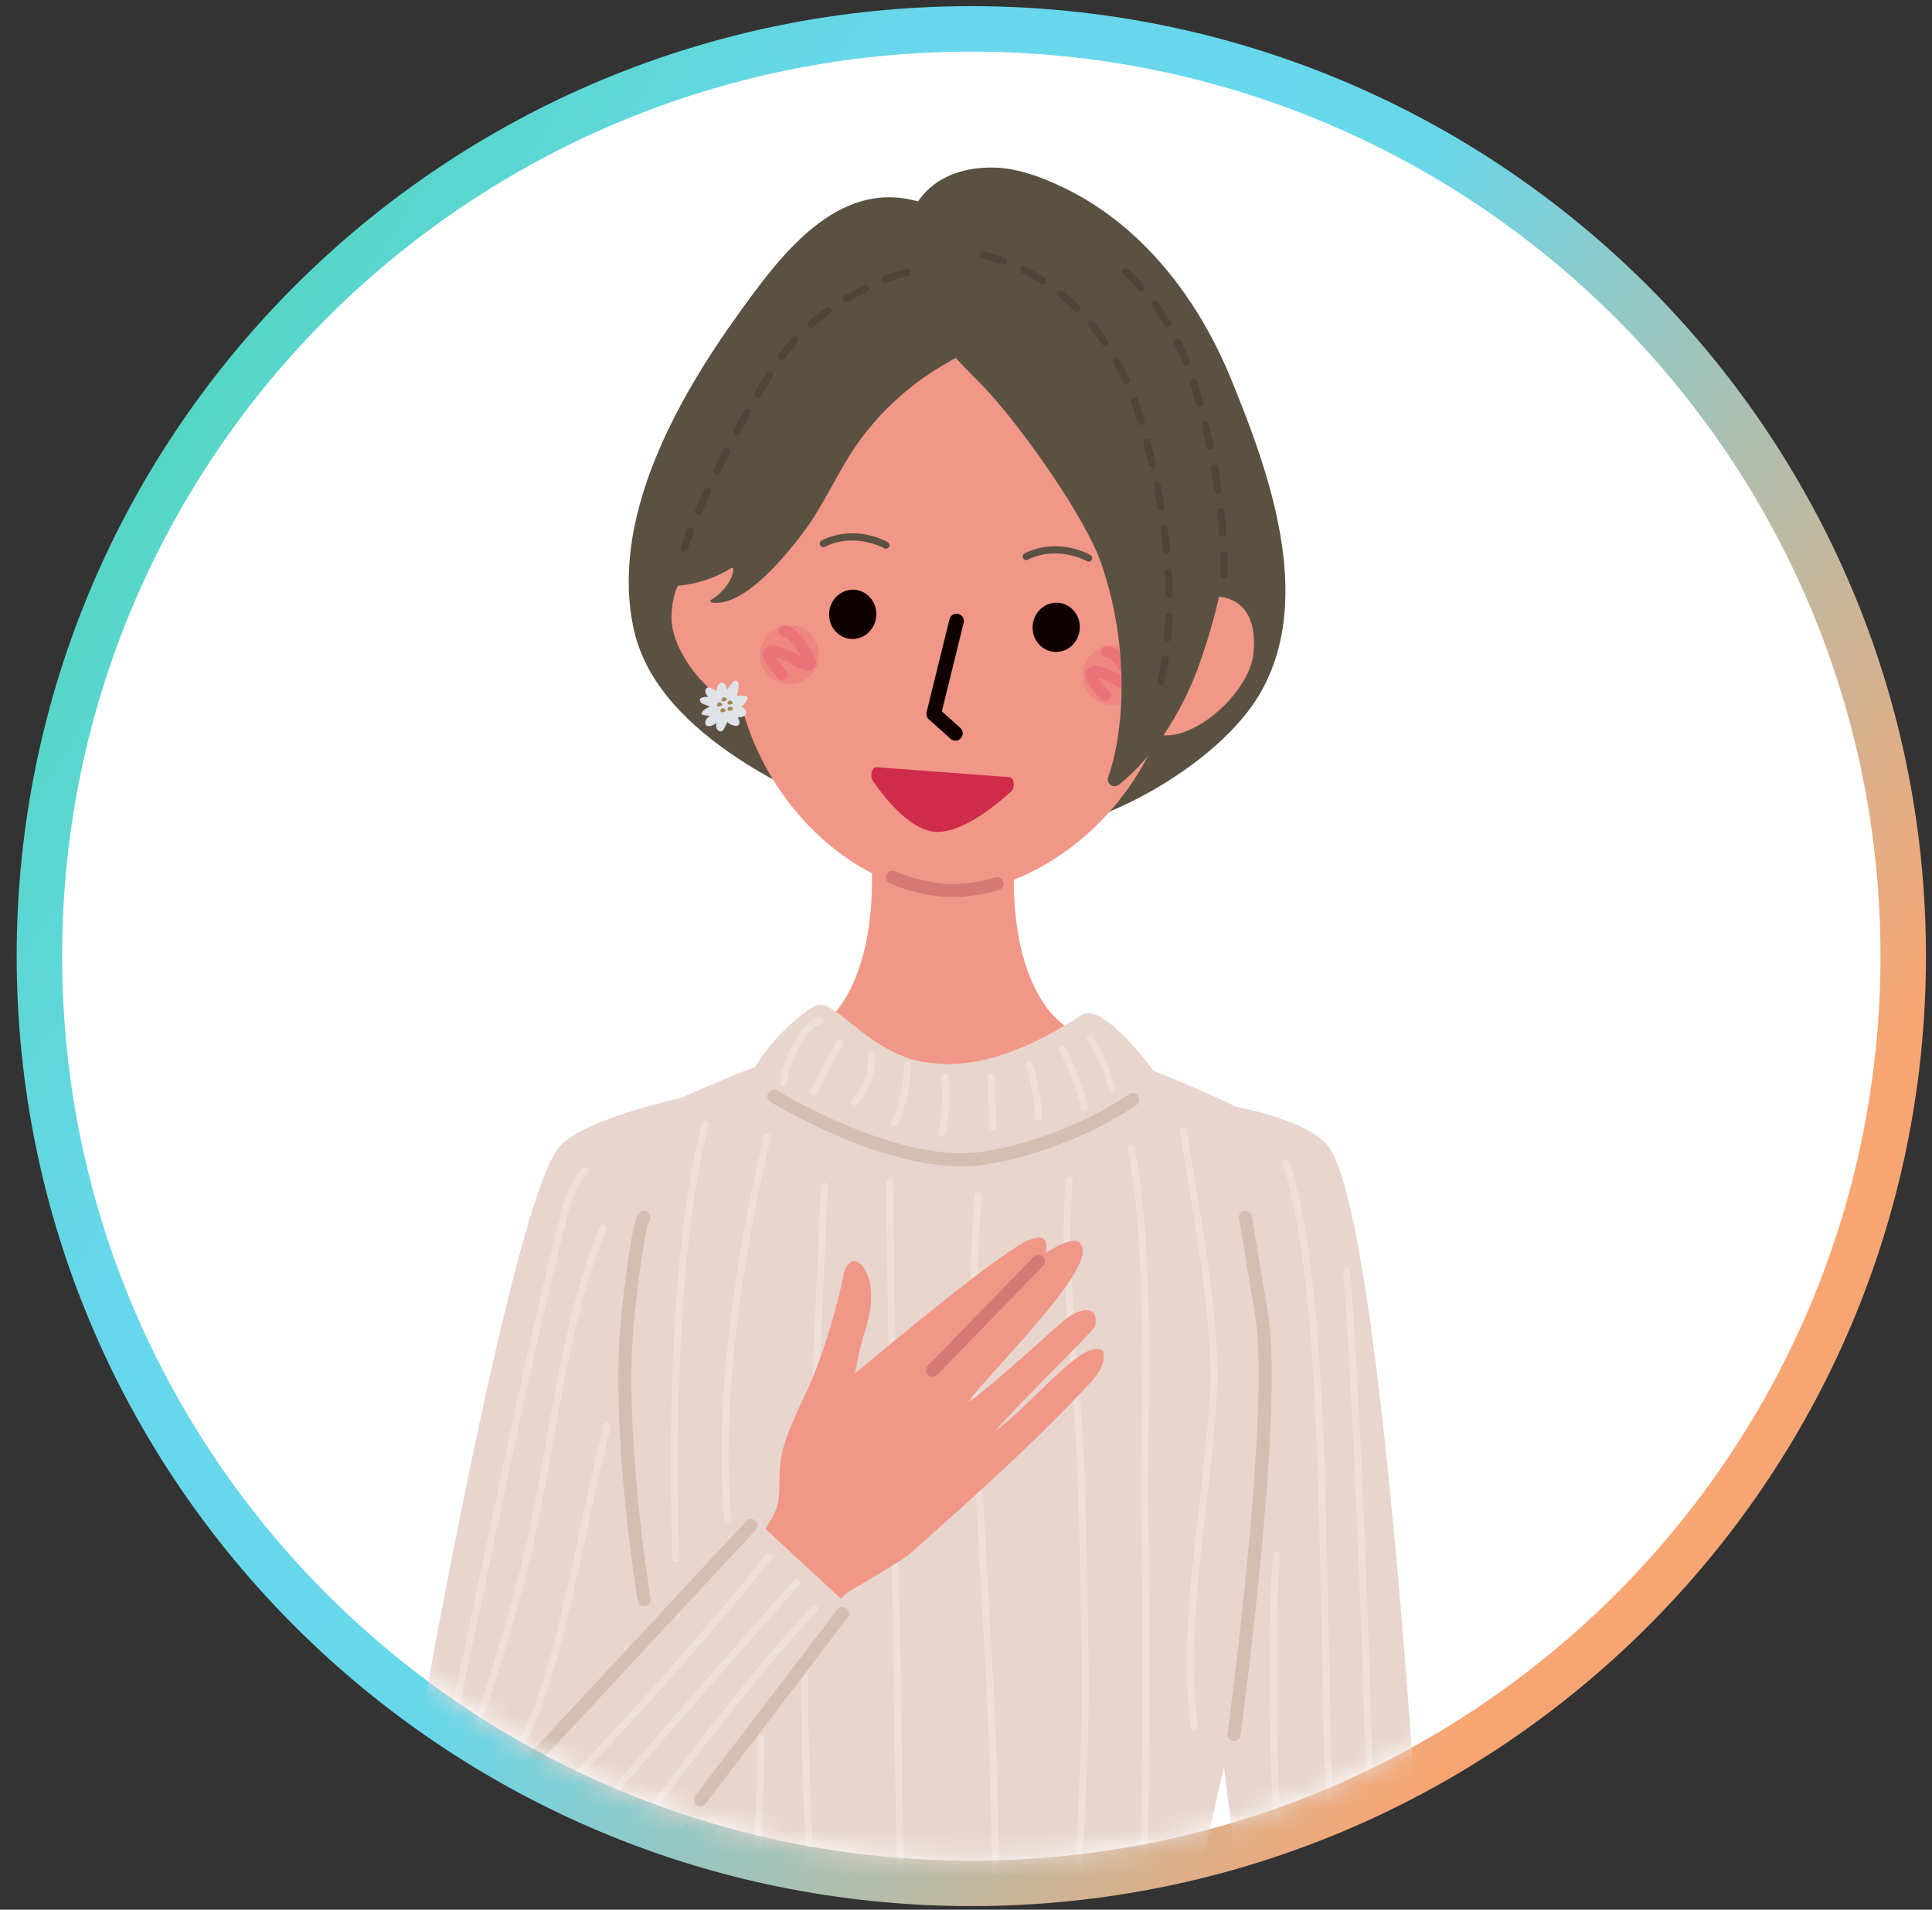 <?xml version="1.0" encoding="UTF-8"?>
<svg xmlns="http://www.w3.org/2000/svg" width="85" height="84" viewBox="0 0 85 84" fill="none">
  <rect x="0" y="0" width="85" height="84" fill="#333333" stroke="none"/>
  <path d="M42.734 82.842C65.373 82.842 83.734 64.587 83.734 42.057C83.734 19.526 65.373 1.271 42.734 1.271C20.096 1.271 1.734 19.526 1.734 42.057C1.734 64.587 20.096 82.842 42.734 82.842Z" fill="white" stroke="url(#paint0_linear_101_6905)" stroke-width="2"></path>
  <mask id="mask0_101_6905" style="mask-type:alpha" maskUnits="userSpaceOnUse" x="2" y="2" width="81" height="80">
    <path d="M42.733 80.864C64.191 80.864 81.595 63.561 81.595 42.205C81.595 20.849 64.191 3.546 42.733 3.546C21.275 3.546 3.871 20.849 3.871 42.205C3.871 63.561 21.275 80.864 42.733 80.864Z" fill="white" stroke="url(#paint1_linear_101_6905)" stroke-width="2"></path>
  </mask>
  <g mask="url(#mask0_101_6905)">
    <g clip-path="url(#clip0_101_6905)">
      <path d="M50.684 47.595C50.16 47.114 47.053 45.671 46.081 44.365C43.714 41.181 44.898 35.343 44.898 35.343L41.483 35.593L38.069 35.343C38.069 35.343 39.253 41.181 36.886 44.365C35.915 45.672 33.076 47.27 32.552 47.75C32.402 47.888 37.049 54.425 42.108 54.668C45.331 54.823 50.835 47.734 50.684 47.596V47.595Z" fill="#F19788"></path>
      <path d="M43.677 7.369C44.77 7.383 45.879 7.808 46.847 8.279C50.292 9.954 52.725 13.169 54.153 16.65C55.847 20.779 57.833 26.301 55.468 30.448C54.177 32.712 51.209 34.713 48.798 35.707C43.639 37.832 37.087 36.443 32.415 33.326C30.367 31.96 28.431 30.12 27.892 27.717C26.802 22.858 29.765 17.592 32.482 13.816C34.263 11.341 36.803 7.832 40.391 8.861C41.213 7.642 42.614 7.355 43.677 7.369Z" fill="#5B5142"></path>
      <path d="M27.498 79.401C27.498 80.003 27.349 82.192 26.909 83.324C25.957 85.778 23.592 88.851 22.104 89.159C20.682 89.453 17.246 89.196 17.06 86.777C16.913 84.865 17.893 79.739 17.893 79.52C17.893 77.132 20.955 75.675 22.986 75.675C25.017 75.675 27.497 77.013 27.497 79.401H27.498Z" fill="#E8D5CD"></path>
      <path d="M30.534 48.16C30.534 48.16 25.592 49.173 24.57 50.492C22.321 53.397 17.824 79.631 17.824 79.631L25.607 82.572L31.222 61.453L30.533 48.159L30.534 48.16Z" fill="#E8D5CD"></path>
      <path d="M53.524 48.524C53.524 48.524 57.557 49.109 58.49 50.492C61.207 54.521 62.987 91.082 62.987 91.082L55.492 90.988L51.838 61.454L53.525 48.524H53.524Z" fill="#E8D5CD"></path>
      <path d="M57.368 50.585C55.962 48.898 48.358 46.186 48.358 46.186L41.766 46.833L35.175 46.186C35.175 46.186 27.57 48.899 26.165 50.585C24.759 52.272 28.038 70.074 28.414 71.948C28.788 73.821 30.568 81.599 30.568 81.599L29.725 90.86L41.44 91.038V91.048L41.766 91.043L42.092 91.048V91.038L53.807 90.86L52.964 81.599C52.964 81.599 54.744 73.822 55.119 71.948C55.493 70.074 58.773 52.272 57.368 50.585Z" fill="#E8D5CD"></path>
      <path d="M51.814 18.898C50.25 16.47 46.282 14.401 42.95 13.716L42.936 13.885L42.942 13.716C39.55 13.972 35.352 15.519 33.492 17.73C31.963 19.548 32.358 25.03 32.251 27.594C32.011 33.218 35.904 38.217 40.675 39.252L40.666 39.352C40.881 39.365 41.095 39.368 41.309 39.365C41.52 39.395 41.733 39.42 41.948 39.433L41.952 39.333C46.816 38.914 51.312 34.45 51.79 28.84C52.01 26.284 53.099 20.896 51.814 18.899V18.898Z" fill="#F19788"></path>
      <path d="M29.543 27.149C29.524 28.666 31.239 30.837 32.751 31.149C34.262 31.454 33.695 29.737 34.002 28.204C34.308 26.678 33.335 25.188 31.825 24.88C30.313 24.571 29.562 25.583 29.543 27.149V27.149Z" fill="#F19788"></path>
      <path d="M55.142 28.782C54.968 30.289 52.99 32.224 51.452 32.342C49.914 32.452 50.695 30.821 50.585 29.262C50.475 27.709 51.63 26.355 53.166 26.241C54.706 26.127 55.321 27.227 55.142 28.782Z" fill="#F19788"></path>
      <path d="M42.752 15.35C43.706 14.818 44.643 14.266 45.412 13.479C45.656 13.231 45.873 12.956 46.041 12.651C47.373 10.254 44.928 8.812 42.99 8.749C42.047 8.718 41.087 8.689 40.178 8.945C39.246 9.208 38.423 9.759 37.646 10.338C36.602 11.115 35.608 11.961 34.672 12.867C33.73 13.78 33.109 14.898 32.416 15.998C31.686 17.154 31.109 18.408 30.733 19.724C30.477 20.622 30.325 21.537 30.234 22.465C30.2 22.807 30.087 23.124 30.046 23.455C29.991 23.898 30.141 24.337 30.106 24.784C30.067 25.278 29.716 25.82 29.221 25.791C30.285 25.813 31.354 25.514 32.251 24.941C32.333 25.427 31.769 26.114 31.284 26.385C31.232 26.413 31.248 26.49 31.306 26.5C32.603 26.715 34.276 24.826 35.317 23.453C36.233 22.244 36.819 20.816 37.686 19.571C38.553 18.329 39.658 17.252 40.924 16.417C41.511 16.029 42.135 15.693 42.751 15.348L42.752 15.35Z" fill="#5B5142"></path>
      <path d="M38.5 26.662C38.683 27.228 38.398 27.846 37.854 28.045C37.306 28.242 36.718 27.945 36.532 27.381C36.349 26.815 36.635 26.197 37.183 25.998C37.721 25.8 38.312 26.099 38.499 26.662H38.5Z" fill="#100000"></path>
      <path d="M47.453 27.233C47.636 27.8 47.35 28.418 46.806 28.616C46.26 28.814 45.671 28.517 45.484 27.952C45.303 27.387 45.588 26.769 46.135 26.57C46.674 26.373 47.265 26.671 47.453 27.233Z" fill="#100000"></path>
      <path d="M50.235 29.783C50.189 30.505 49.569 31.05 48.847 31.003C48.127 30.958 47.581 30.338 47.628 29.616C47.673 28.896 48.294 28.35 49.013 28.397C49.735 28.443 50.281 29.063 50.235 29.782V29.783Z" fill="#EF8781"></path>
      <path d="M48.591 30.832C48.53 30.828 48.47 30.802 48.425 30.754C48.113 30.425 47.614 29.825 47.773 29.523C47.824 29.424 47.912 29.352 48.026 29.317C48.326 29.226 48.762 29.41 49.324 29.717L49.403 29.76C49.423 29.77 49.443 29.78 49.461 29.789C49.452 29.773 49.441 29.758 49.43 29.741C49.407 29.705 49.381 29.664 49.352 29.619C49.209 29.395 48.908 28.923 48.69 28.922C48.554 28.914 48.444 28.802 48.448 28.665C48.452 28.526 48.567 28.418 48.706 28.422C48.713 28.422 48.72 28.422 48.728 28.423C49.204 28.453 49.547 28.993 49.775 29.351C49.802 29.393 49.825 29.431 49.848 29.465C50.036 29.751 50.22 30.074 50.024 30.293C49.827 30.512 49.483 30.362 49.175 30.205C49.152 30.194 49.121 30.177 49.084 30.157C48.68 29.936 48.451 29.846 48.32 29.811C48.445 30.003 48.669 30.285 48.789 30.412C48.884 30.513 48.879 30.67 48.779 30.765C48.727 30.815 48.658 30.837 48.591 30.833L48.591 30.832Z" fill="#EC7279"></path>
      <path d="M36.042 28.877C35.995 29.598 35.375 30.143 34.654 30.097C33.934 30.052 33.388 29.431 33.434 28.71C33.48 27.99 34.101 27.445 34.82 27.491C35.542 27.537 36.087 28.157 36.042 28.877Z" fill="#EF8781"></path>
      <path d="M34.397 29.927C34.336 29.923 34.277 29.896 34.232 29.849C33.92 29.519 33.42 28.919 33.579 28.617C33.631 28.518 33.718 28.446 33.833 28.411C34.132 28.32 34.569 28.505 35.13 28.811L35.21 28.855C35.23 28.865 35.249 28.875 35.268 28.883C35.258 28.868 35.248 28.852 35.237 28.835C35.214 28.799 35.187 28.758 35.159 28.713C35.016 28.489 34.715 28.017 34.497 28.016C34.361 28.008 34.251 27.896 34.254 27.759C34.258 27.62 34.374 27.512 34.512 27.516C34.519 27.516 34.527 27.516 34.535 27.517C35.011 27.547 35.353 28.087 35.581 28.445C35.608 28.487 35.632 28.526 35.655 28.56C35.843 28.845 36.027 29.168 35.831 29.387C35.634 29.606 35.289 29.456 34.981 29.299C34.959 29.288 34.928 29.271 34.891 29.251C34.487 29.031 34.257 28.94 34.127 28.906C34.251 29.097 34.476 29.379 34.596 29.506C34.691 29.607 34.686 29.764 34.586 29.859C34.533 29.909 34.464 29.931 34.398 29.927L34.397 29.927Z" fill="#EC7279"></path>
      <path d="M38.564 33.746C38.366 33.732 38.255 34.138 38.4 34.347C38.998 35.209 40.159 36.63 41.297 36.593C42.394 36.556 43.73 35.501 44.487 34.815C44.673 34.647 44.622 34.201 44.417 34.185L38.564 33.746Z" fill="#CF2B4B"></path>
      <path d="M48.455 24.798C49.832 28.827 49.347 32.563 48.755 34.181C48.651 34.465 48.989 34.701 49.227 34.515C50.845 33.251 52.116 31.061 52.765 29.222C53.806 26.27 54.37 23.274 54.142 20.131C53.948 17.453 52.562 13.705 50.713 11.673C49.187 9.998 47.148 8.58 44.757 8.925C42.779 9.211 40.825 10.188 40.77 12.531C40.757 13.094 40.879 13.655 41.091 14.176C41.669 15.601 42.47 16.123 43.481 17.232C45.082 18.988 47.779 22.817 48.456 24.798H48.455Z" fill="#5B5142"></path>
      <path d="M38.975 24.137C38.949 24.137 38.922 24.13 38.897 24.116C38.885 24.11 37.62 23.395 36.292 24.052C36.215 24.089 36.121 24.058 36.083 23.98C36.045 23.903 36.076 23.809 36.154 23.771C37.636 23.038 38.997 23.812 39.054 23.846C39.129 23.889 39.154 23.985 39.111 24.059C39.082 24.11 39.03 24.137 38.976 24.137H38.975Z" fill="#5B5142"></path>
      <path d="M47.899 24.707C47.872 24.707 47.845 24.7 47.821 24.686C47.808 24.679 46.543 23.964 45.216 24.621C45.139 24.659 45.044 24.628 45.006 24.55C44.968 24.473 44.999 24.378 45.077 24.341C46.559 23.608 47.921 24.382 47.978 24.416C48.053 24.459 48.078 24.555 48.035 24.629C48.006 24.68 47.953 24.707 47.9 24.707L47.899 24.707Z" fill="#5B5142"></path>
      <path d="M42.035 32.581C41.959 32.581 41.882 32.553 41.821 32.498L40.864 31.639C40.776 31.559 40.739 31.438 40.767 31.323L41.773 27.239C41.815 27.067 41.989 26.961 42.162 27.003C42.334 27.046 42.44 27.22 42.398 27.392L41.438 31.288L42.251 32.018C42.383 32.137 42.394 32.34 42.276 32.472C42.212 32.543 42.124 32.579 42.036 32.579L42.035 32.581Z" fill="#100000"></path>
      <path d="M41.904 39.459C41.664 39.459 41.431 39.445 41.205 39.415C40.51 39.323 39.819 39.135 39.152 38.858C39.005 38.797 38.936 38.628 38.997 38.482C39.058 38.336 39.227 38.268 39.372 38.327C39.992 38.585 40.635 38.76 41.28 38.845C42.028 38.944 42.875 38.858 43.791 38.59C43.943 38.545 44.102 38.632 44.147 38.784C44.192 38.937 44.105 39.096 43.953 39.141C43.23 39.354 42.543 39.46 41.904 39.46V39.459Z" fill="#D67976"></path>
      <path d="M30.102 24.28C30.087 24.28 30.07 24.277 30.055 24.274C30.014 24.262 29.98 24.233 29.958 24.196C29.939 24.155 29.937 24.112 29.949 24.071C30.015 23.864 30.105 23.608 30.218 23.314C30.249 23.233 30.343 23.189 30.427 23.224C30.487 23.245 30.531 23.308 30.527 23.373C30.527 23.392 30.524 23.411 30.517 23.43C30.402 23.727 30.314 23.974 30.255 24.168C30.233 24.237 30.173 24.281 30.101 24.281L30.102 24.28ZM30.734 22.637C30.712 22.637 30.69 22.634 30.671 22.625C30.589 22.59 30.552 22.497 30.586 22.416C30.711 22.121 30.846 21.825 30.98 21.527C31.015 21.453 31.114 21.415 31.193 21.45C31.25 21.477 31.287 21.534 31.287 21.593C31.287 21.615 31.284 21.637 31.274 21.659C31.274 21.659 31.274 21.662 31.271 21.662C31.271 21.668 31.268 21.671 31.265 21.674C31.134 21.965 31.006 22.256 30.881 22.541C30.856 22.6 30.799 22.638 30.733 22.638L30.734 22.637ZM31.538 20.883C31.513 20.883 31.491 20.876 31.469 20.867C31.387 20.829 31.353 20.733 31.394 20.651C31.544 20.341 31.685 20.057 31.823 19.784C31.823 19.784 31.823 19.781 31.826 19.781C31.864 19.706 31.96 19.675 32.038 19.712C32.092 19.741 32.129 19.801 32.126 19.859C32.126 19.881 32.12 19.906 32.111 19.925V19.928C32.108 19.934 32.105 19.937 32.105 19.94C31.958 20.232 31.813 20.519 31.682 20.791C31.657 20.847 31.601 20.881 31.538 20.881L31.538 20.883ZM32.41 19.163C32.383 19.163 32.357 19.157 32.336 19.144C32.295 19.122 32.27 19.088 32.258 19.047C32.245 19.006 32.248 18.963 32.27 18.925C32.424 18.634 32.58 18.346 32.733 18.074V18.071C32.777 17.999 32.874 17.97 32.949 18.011C33.002 18.043 33.034 18.095 33.034 18.155C33.034 18.18 33.028 18.205 33.014 18.23C33.014 18.23 33.011 18.23 33.011 18.233L33.008 18.239C32.855 18.515 32.702 18.796 32.552 19.075C32.524 19.128 32.471 19.162 32.411 19.162L32.41 19.163ZM33.352 17.477C33.324 17.477 33.295 17.471 33.271 17.455C33.233 17.433 33.208 17.399 33.196 17.358C33.187 17.314 33.193 17.27 33.215 17.236C33.387 16.945 33.556 16.666 33.722 16.407C33.766 16.335 33.872 16.314 33.944 16.357C33.991 16.389 34.019 16.441 34.016 16.497C34.016 16.525 34.01 16.554 33.995 16.578C33.835 16.832 33.666 17.107 33.491 17.398C33.463 17.448 33.41 17.476 33.353 17.476L33.352 17.477ZM34.388 15.85C34.356 15.85 34.325 15.841 34.297 15.822C34.225 15.771 34.207 15.669 34.256 15.597C34.266 15.585 34.275 15.572 34.284 15.559C34.29 15.55 34.296 15.54 34.306 15.531C34.472 15.29 34.659 15.056 34.869 14.825C34.925 14.762 35.031 14.759 35.093 14.815C35.128 14.847 35.147 14.887 35.147 14.934C35.147 14.975 35.131 15.012 35.106 15.041C34.909 15.26 34.727 15.485 34.568 15.717C34.552 15.738 34.537 15.761 34.521 15.782C34.49 15.826 34.44 15.851 34.387 15.851L34.388 15.85ZM35.676 14.421C35.629 14.421 35.585 14.399 35.554 14.364C35.526 14.333 35.513 14.289 35.516 14.248C35.519 14.204 35.538 14.167 35.569 14.139C35.807 13.929 36.067 13.726 36.339 13.532C36.41 13.482 36.514 13.5 36.564 13.569C36.583 13.594 36.592 13.626 36.592 13.657C36.595 13.713 36.57 13.763 36.526 13.791C36.257 13.982 36.007 14.179 35.782 14.379C35.75 14.404 35.713 14.42 35.675 14.42L35.676 14.421ZM37.243 13.301C37.187 13.301 37.133 13.27 37.105 13.22C37.084 13.182 37.078 13.139 37.087 13.098C37.099 13.057 37.125 13.023 37.162 13C37.434 12.841 37.725 12.684 38.022 12.538H38.028C38.103 12.501 38.2 12.538 38.238 12.613C38.247 12.634 38.253 12.66 38.253 12.681C38.253 12.741 38.222 12.797 38.166 12.825C38.166 12.825 38.16 12.828 38.157 12.831C37.875 12.969 37.593 13.119 37.325 13.275C37.3 13.291 37.271 13.3 37.244 13.3L37.243 13.301ZM38.976 12.454C38.91 12.454 38.851 12.413 38.825 12.351C38.794 12.27 38.835 12.175 38.916 12.141C39.488 11.916 39.845 11.816 39.845 11.816C39.92 11.794 40.02 11.844 40.042 11.928C40.054 11.969 40.048 12.012 40.026 12.05C40.007 12.088 39.972 12.116 39.929 12.125C39.929 12.125 39.926 12.128 39.923 12.128C39.808 12.163 39.488 12.26 39.035 12.441C39.016 12.447 38.997 12.454 38.975 12.454H38.976Z" fill="#4E4537"></path>
      <path d="M51.086 30.126C51.077 30.126 51.065 30.123 51.052 30.12C51.011 30.114 50.974 30.089 50.952 30.051C50.927 30.017 50.92 29.973 50.93 29.929C50.996 29.629 51.049 29.322 51.1 28.991C51.112 28.907 51.19 28.841 51.281 28.856C51.359 28.869 51.419 28.934 51.419 29.015V29.037C51.369 29.359 51.312 29.681 51.243 29.997C51.228 30.072 51.162 30.125 51.087 30.125L51.086 30.126ZM51.368 28.218H51.356C51.268 28.209 51.202 28.134 51.209 28.043C51.237 27.736 51.256 27.418 51.265 27.089C51.268 27.005 51.337 26.936 51.424 26.936H51.43C51.518 26.936 51.584 27.008 51.586 27.092V27.102C51.577 27.424 51.555 27.752 51.53 28.072C51.52 28.156 51.452 28.218 51.368 28.218H51.368ZM51.437 26.291H51.434C51.346 26.291 51.274 26.22 51.274 26.136C51.271 25.826 51.259 25.504 51.24 25.179V25.169C51.24 25.085 51.306 25.013 51.39 25.006C51.478 24.997 51.556 25.072 51.562 25.159C51.581 25.488 51.591 25.813 51.597 26.129C51.597 26.217 51.528 26.292 51.438 26.292L51.437 26.291ZM51.324 24.368C51.243 24.368 51.175 24.305 51.165 24.221C51.134 23.896 51.096 23.574 51.056 23.27V23.245C51.056 23.164 51.115 23.099 51.193 23.09C51.281 23.077 51.362 23.14 51.374 23.224V23.23C51.419 23.558 51.456 23.88 51.487 24.19C51.49 24.234 51.478 24.278 51.449 24.309C51.422 24.343 51.384 24.362 51.34 24.365C51.337 24.368 51.331 24.368 51.324 24.368V24.368ZM51.071 22.456C50.993 22.456 50.924 22.4 50.912 22.322C50.859 22.006 50.802 21.69 50.74 21.377C50.737 21.368 50.733 21.356 50.733 21.346C50.737 21.268 50.79 21.202 50.865 21.19C50.946 21.171 51.037 21.227 51.052 21.315C51.115 21.621 51.175 21.943 51.231 22.268C51.243 22.353 51.184 22.438 51.1 22.453C51.09 22.453 51.081 22.456 51.072 22.456H51.071ZM50.693 20.564C50.618 20.564 50.552 20.514 50.533 20.439C50.459 20.114 50.38 19.801 50.305 19.51V19.507C50.302 19.494 50.299 19.478 50.299 19.466C50.299 19.394 50.348 19.328 50.418 19.31C50.502 19.288 50.593 19.341 50.614 19.426C50.702 19.754 50.777 20.064 50.849 20.367C50.868 20.451 50.815 20.539 50.727 20.561C50.715 20.561 50.703 20.564 50.693 20.564H50.693ZM50.201 18.697C50.13 18.697 50.067 18.649 50.048 18.581C49.957 18.274 49.857 17.967 49.751 17.677C49.745 17.659 49.742 17.639 49.742 17.621C49.742 17.555 49.783 17.492 49.845 17.471C49.926 17.44 50.024 17.483 50.055 17.565C50.161 17.859 50.264 18.172 50.358 18.491C50.38 18.575 50.333 18.666 50.245 18.691C50.233 18.694 50.218 18.697 50.201 18.697V18.697ZM49.539 16.889C49.476 16.889 49.417 16.851 49.392 16.795C49.258 16.501 49.114 16.217 48.963 15.947C48.951 15.922 48.945 15.897 48.945 15.869C48.945 15.81 48.976 15.756 49.029 15.729C49.101 15.688 49.204 15.716 49.245 15.791C49.404 16.072 49.552 16.366 49.686 16.664C49.702 16.702 49.706 16.745 49.689 16.786C49.674 16.827 49.642 16.858 49.604 16.876C49.583 16.885 49.56 16.889 49.539 16.889ZM48.6 15.21C48.547 15.21 48.497 15.182 48.469 15.138C48.288 14.872 48.097 14.616 47.903 14.381C47.903 14.381 47.9 14.381 47.9 14.378C47.875 14.349 47.863 14.312 47.863 14.277C47.863 14.227 47.884 14.184 47.922 14.152C47.988 14.099 48.094 14.108 48.147 14.174C48.353 14.421 48.55 14.687 48.736 14.959C48.783 15.031 48.763 15.132 48.691 15.182C48.664 15.2 48.632 15.21 48.601 15.21H48.6ZM47.377 13.723C47.333 13.723 47.293 13.708 47.261 13.676C47.036 13.454 46.798 13.239 46.557 13.045C46.52 13.013 46.498 12.97 46.498 12.92C46.498 12.886 46.51 12.848 46.536 12.819C46.589 12.754 46.695 12.741 46.761 12.794C47.011 12.998 47.258 13.22 47.49 13.448C47.552 13.51 47.552 13.614 47.49 13.676C47.459 13.708 47.418 13.723 47.377 13.723ZM45.879 12.513C45.848 12.513 45.819 12.504 45.791 12.489C45.529 12.316 45.25 12.157 44.972 12.016C44.916 11.988 44.882 11.932 44.884 11.869C44.884 11.845 44.89 11.822 44.899 11.8C44.94 11.723 45.037 11.691 45.116 11.729C45.404 11.875 45.691 12.038 45.966 12.22C46.041 12.267 46.059 12.367 46.013 12.442C45.985 12.486 45.931 12.514 45.879 12.514V12.513ZM44.159 11.647C44.14 11.647 44.122 11.644 44.105 11.637C43.552 11.434 43.208 11.381 43.205 11.381C43.164 11.375 43.127 11.352 43.098 11.319C43.074 11.284 43.064 11.241 43.071 11.2C43.083 11.111 43.167 11.05 43.255 11.062C43.324 11.075 43.681 11.14 44.215 11.337C44.296 11.365 44.34 11.459 44.309 11.543C44.287 11.606 44.224 11.647 44.158 11.647H44.159Z" fill="#4E4537"></path>
      <path d="M53.853 25.465C53.765 25.465 53.694 25.393 53.694 25.306V25.068C53.694 24.853 53.691 24.636 53.685 24.424V24.415C53.685 24.331 53.753 24.261 53.841 24.258H53.844C53.932 24.258 54 24.327 54.004 24.415C54.013 24.63 54.016 24.85 54.016 25.068C54.016 25.109 54.016 25.146 54.013 25.187V25.306C54.013 25.393 53.941 25.465 53.854 25.465H53.853ZM53.794 23.617C53.709 23.617 53.641 23.551 53.634 23.47C53.613 23.16 53.585 22.851 53.547 22.513V22.498C53.544 22.417 53.607 22.344 53.688 22.338C53.773 22.329 53.857 22.391 53.866 22.479C53.904 22.807 53.932 23.132 53.954 23.445C53.96 23.533 53.895 23.611 53.807 23.617H53.795H53.794ZM53.581 21.699C53.503 21.699 53.434 21.643 53.425 21.562C53.381 21.265 53.332 20.955 53.269 20.617C53.266 20.605 53.266 20.596 53.266 20.583C53.269 20.508 53.325 20.443 53.4 20.43C53.485 20.414 53.566 20.471 53.585 20.555V20.558C53.588 20.564 53.588 20.57 53.588 20.573C53.644 20.886 53.698 21.202 53.742 21.515C53.754 21.602 53.695 21.684 53.607 21.699H53.583H53.581ZM53.24 19.801C53.166 19.801 53.1 19.751 53.084 19.676C53.022 19.385 52.956 19.087 52.872 18.741V18.734C52.869 18.725 52.866 18.713 52.866 18.697C52.866 18.625 52.919 18.562 52.991 18.544C53.075 18.522 53.163 18.578 53.185 18.663C53.263 18.994 53.335 19.304 53.397 19.607C53.407 19.651 53.4 19.691 53.376 19.729C53.354 19.767 53.316 19.789 53.276 19.798C53.264 19.801 53.254 19.801 53.241 19.801H53.24ZM52.786 17.927C52.715 17.927 52.649 17.877 52.63 17.808C52.568 17.584 52.514 17.389 52.477 17.264C52.437 17.126 52.403 17.004 52.365 16.889C52.358 16.873 52.355 16.857 52.355 16.841C52.355 16.77 52.403 16.707 52.468 16.685C52.552 16.661 52.644 16.707 52.671 16.792C52.709 16.911 52.746 17.036 52.787 17.177C52.837 17.349 52.888 17.533 52.941 17.724C52.953 17.765 52.947 17.808 52.925 17.846C52.904 17.884 52.869 17.912 52.828 17.921C52.813 17.927 52.8 17.927 52.787 17.927H52.786ZM52.196 16.095C52.13 16.095 52.067 16.05 52.042 15.991C51.926 15.697 51.798 15.403 51.66 15.124V15.121C51.648 15.1 51.645 15.074 51.641 15.05C51.641 14.99 51.679 14.934 51.731 14.906C51.813 14.868 51.91 14.903 51.948 14.981C52.085 15.26 52.219 15.559 52.342 15.872C52.376 15.953 52.335 16.047 52.251 16.081C52.233 16.088 52.213 16.094 52.195 16.094L52.196 16.095ZM51.345 14.365C51.289 14.365 51.236 14.333 51.208 14.287C51.045 14.011 50.87 13.745 50.686 13.492C50.664 13.463 50.655 13.432 50.655 13.395C50.655 13.344 50.679 13.297 50.72 13.266C50.792 13.216 50.896 13.235 50.945 13.304C51.133 13.561 51.314 13.836 51.486 14.12C51.53 14.195 51.505 14.296 51.429 14.34C51.405 14.355 51.376 14.365 51.345 14.365ZM50.212 12.807C50.165 12.807 50.122 12.788 50.09 12.754C49.878 12.512 49.655 12.285 49.428 12.075C49.365 12.015 49.359 11.912 49.418 11.85C49.478 11.787 49.584 11.781 49.646 11.841C49.884 12.06 50.115 12.294 50.331 12.541C50.359 12.573 50.375 12.613 50.372 12.657C50.369 12.701 50.35 12.738 50.319 12.767C50.288 12.791 50.25 12.808 50.212 12.808V12.807Z" fill="#4E4537"></path>
      <path d="M28.341 70.653C28.203 70.653 28.081 70.554 28.057 70.414C28.045 70.338 26.798 62.816 27.343 57.794C27.797 53.608 28.04 53.418 28.157 53.327C28.218 53.279 28.305 53.255 28.381 53.265C28.538 53.287 28.648 53.432 28.627 53.589C28.618 53.652 28.59 53.706 28.549 53.748C28.497 53.869 28.274 54.549 27.915 57.856C27.378 62.798 28.613 70.244 28.625 70.318C28.651 70.475 28.545 70.623 28.389 70.65C28.373 70.653 28.357 70.653 28.341 70.653H28.341ZM28.303 53.834C28.347 53.84 28.388 53.835 28.423 53.825C28.385 53.835 28.345 53.839 28.303 53.834Z" fill="#D3BEB1"></path>
      <path d="M54.292 76.577C54.279 76.577 54.265 76.576 54.252 76.574C54.095 76.553 53.985 76.408 54.007 76.25C54.026 76.109 55.92 62.055 55.222 57.871L54.509 53.596C54.483 53.439 54.589 53.292 54.746 53.265C54.906 53.241 55.051 53.345 55.076 53.502L55.789 57.777C56.5 62.047 54.655 75.747 54.576 76.328C54.556 76.472 54.433 76.576 54.292 76.576V76.577Z" fill="#D3BEB1"></path>
      <path d="M32.42 30.609C32.42 30.609 32.533 30.178 32.486 30.042C32.468 29.991 32.424 29.945 32.37 29.941C32.309 29.937 32.259 29.983 32.219 30.029C32.137 30.123 32.067 30.226 32.011 30.337C31.938 30.237 31.93 30.077 31.814 30.034C31.733 30.004 31.64 30.056 31.596 30.13C31.551 30.204 31.543 30.293 31.536 30.379C31.459 30.372 31.394 30.322 31.326 30.284C31.259 30.246 31.174 30.218 31.106 30.256C31.039 30.294 31.018 30.386 31.038 30.461C31.058 30.536 31.109 30.598 31.159 30.657C31.06 30.645 30.959 30.657 30.866 30.694C30.841 30.704 30.814 30.718 30.803 30.743C30.783 30.791 30.814 30.898 30.858 30.925C30.978 31.001 31.117 31.015 31.237 31.091C31.102 31.122 30.98 31.202 30.897 31.311C30.877 31.338 30.858 31.372 30.87 31.403C30.883 31.439 30.929 31.45 30.966 31.455C31.058 31.468 31.149 31.481 31.241 31.495C31.141 31.536 31.063 31.627 31.037 31.732C31.022 31.793 31.026 31.864 31.072 31.906C31.113 31.943 31.175 31.946 31.23 31.939C31.337 31.922 31.439 31.871 31.516 31.794C31.506 31.881 31.499 31.975 31.537 32.055C31.574 32.136 31.671 32.196 31.753 32.162C31.81 32.139 31.841 32.081 31.869 32.027C31.917 31.935 31.965 31.843 32.013 31.75C32.07 31.859 32.203 31.902 32.324 31.922C32.367 31.929 32.413 31.935 32.453 31.918C32.516 31.891 32.544 31.814 32.536 31.746C32.528 31.678 32.492 31.617 32.456 31.559C32.591 31.556 32.754 31.535 32.809 31.413C32.868 31.281 32.747 31.131 32.611 31.08C32.741 30.997 32.84 30.867 32.886 30.721C32.943 30.538 32.421 30.608 32.421 30.608L32.42 30.609Z" fill="#DFE3E7"></path>
      <path d="M31.751 30.803C31.792 30.917 32.128 30.793 31.906 30.68C31.847 30.649 31.765 30.687 31.75 30.751C31.744 30.772 31.745 30.79 31.75 30.803H31.751Z" fill="#A58657"></path>
      <path d="M31.547 31.029C31.589 31.143 31.925 31.019 31.703 30.905C31.644 30.875 31.562 30.913 31.547 30.977C31.541 30.998 31.542 31.015 31.547 31.029H31.547Z" fill="#A58657"></path>
      <path d="M31.7 31.287C31.742 31.402 32.078 31.277 31.855 31.164C31.796 31.134 31.715 31.172 31.699 31.236C31.694 31.256 31.694 31.274 31.699 31.287H31.7Z" fill="#A58657"></path>
      <path d="M32.012 31.218C32.054 31.332 32.39 31.208 32.168 31.095C32.109 31.064 32.027 31.102 32.012 31.166C32.006 31.187 32.007 31.205 32.012 31.218H32.012Z" fill="#A58657"></path>
      <path d="M32.008 30.949C32.05 31.063 32.386 30.939 32.164 30.826C32.105 30.795 32.023 30.833 32.008 30.897C32.002 30.918 32.003 30.936 32.008 30.949H32.008Z" fill="#A58657"></path>
      <path d="M50.774 47.128C50.774 47.128 48.536 44.045 47.592 44.642C46.647 45.238 43.863 47.078 41.029 46.779C38.196 46.481 36.754 43.797 35.859 44.244C34.964 44.691 33.472 46.332 33.224 46.978C32.975 47.624 38.095 54.336 40.234 54.535C42.373 54.734 45.156 54.038 46.747 52.844C48.338 51.651 50.774 47.127 50.774 47.127V47.128Z" fill="#E8D5CD"></path>
      <path d="M42.289 51.303C38.568 51.303 34.1 48.59 33.895 48.465C33.76 48.383 33.717 48.205 33.8 48.07C33.883 47.935 34.059 47.892 34.195 47.975C34.248 48.007 39.533 51.217 43.191 50.664C46.879 50.107 49.644 48.15 49.671 48.13C49.8 48.037 49.979 48.068 50.072 48.197C50.165 48.325 50.135 48.505 50.006 48.597C49.89 48.681 47.106 50.655 43.277 51.233C42.957 51.281 42.625 51.303 42.289 51.303V51.303Z" fill="#D3BEB1"></path>
      <path d="M18.467 82.117C18.454 82.117 18.442 82.115 18.43 82.112C18.345 82.091 18.294 82.007 18.315 81.923C19.317 77.854 20.305 73.148 21.262 68.596C22.341 63.452 23.459 58.133 24.625 53.572C24.806 52.866 25.03 51.987 25.628 51.383C25.689 51.322 25.787 51.321 25.849 51.382C25.91 51.443 25.911 51.542 25.851 51.604C25.312 52.148 25.108 52.946 24.928 53.651C23.763 58.205 22.646 63.521 21.567 68.661C20.611 73.216 19.622 77.925 18.619 81.999C18.601 82.07 18.538 82.118 18.467 82.118V82.117Z" fill="#EEDFD9"></path>
      <path d="M20.549 79.533C20.534 79.533 20.517 79.53 20.502 79.526C20.419 79.499 20.374 79.411 20.4 79.329C20.618 78.644 20.673 77.962 20.726 77.304C20.78 76.627 20.836 75.928 21.065 75.208C21.789 72.934 22.538 70.582 23.085 68.22C23.454 66.632 23.742 64.994 24.021 63.408C24.578 60.244 25.154 56.971 26.39 53.948C26.423 53.868 26.514 53.83 26.594 53.862C26.674 53.895 26.712 53.986 26.68 54.066C25.456 57.059 24.883 60.313 24.329 63.462C24.049 65.052 23.76 66.695 23.39 68.29C22.84 70.664 22.09 73.023 21.363 75.303C21.145 75.988 21.09 76.669 21.037 77.328C20.983 78.004 20.927 78.703 20.698 79.423C20.677 79.489 20.616 79.532 20.549 79.532V79.533Z" fill="#EEDFD9"></path>
      <path d="M22.991 76.733C22.964 76.733 22.938 76.727 22.914 76.713C22.838 76.671 22.812 76.576 22.854 76.501C23.96 74.527 24.803 70.601 25.548 67.138C25.9 65.5 26.232 63.952 26.573 62.681C26.596 62.598 26.682 62.549 26.764 62.571C26.847 62.593 26.897 62.679 26.875 62.763C26.537 64.025 26.205 65.569 25.853 67.203C25.105 70.688 24.256 74.639 23.127 76.653C23.099 76.704 23.045 76.734 22.991 76.734V76.733Z" fill="#EEDFD9"></path>
      <path d="M29.736 68.712C29.652 68.712 29.583 68.646 29.581 68.561C29.457 64.787 29.336 55.364 30.88 49.401C30.901 49.318 30.985 49.266 31.07 49.289C31.154 49.311 31.205 49.396 31.183 49.48C29.648 55.403 29.77 64.79 29.893 68.551C29.896 68.637 29.828 68.709 29.742 68.712C29.74 68.712 29.738 68.712 29.736 68.712Z" fill="#EEDFD9"></path>
      <path d="M32.024 66.944C31.946 66.944 31.877 66.884 31.869 66.803C31.363 61.751 32.434 54.798 33.607 49.978C33.627 49.893 33.711 49.842 33.795 49.862C33.88 49.883 33.93 49.968 33.91 50.052C32.744 54.847 31.677 61.759 32.18 66.772C32.188 66.858 32.126 66.935 32.04 66.944C32.034 66.944 32.029 66.944 32.024 66.944H32.024Z" fill="#EEDFD9"></path>
      <path d="M33.04 90.23C32.955 90.23 32.885 90.161 32.884 90.074C32.868 88.419 32.986 85.79 33.1 83.246C33.213 80.706 33.331 78.081 33.315 76.434C33.314 76.348 33.383 76.278 33.47 76.277H33.471C33.557 76.277 33.627 76.346 33.628 76.432C33.644 78.087 33.527 80.717 33.413 83.26C33.299 85.8 33.182 88.425 33.198 90.071C33.199 90.158 33.129 90.228 33.043 90.229H33.041L33.04 90.23Z" fill="#EEDFD9"></path>
      <path d="M36.289 90.139C36.21 90.139 36.142 90.08 36.133 89.999C35.661 85.64 35.369 81.033 35.265 76.305C35.186 72.738 35.349 69.116 35.508 65.612L36.116 52.163C36.12 52.077 36.181 52.004 36.279 52.014C36.365 52.017 36.431 52.091 36.428 52.177L35.82 65.619C35.661 69.124 35.498 72.742 35.577 76.299C35.68 81.017 35.972 85.615 36.444 89.966C36.453 90.051 36.391 90.128 36.305 90.138C36.299 90.138 36.293 90.138 36.288 90.138L36.289 90.139Z" fill="#EEDFD9"></path>
      <path d="M39.714 90.558C39.636 90.558 39.569 90.499 39.559 90.42L39.492 89.879C39.485 89.822 39.509 89.769 39.55 89.737C39.483 83.834 39.376 77.423 39.273 71.215C39.167 64.773 39.056 58.111 38.988 52.026C38.987 51.939 39.057 51.869 39.143 51.867C39.219 51.855 39.3 51.935 39.301 52.022C39.368 58.106 39.48 64.767 39.586 71.21C39.693 77.651 39.803 84.313 39.871 90.398C39.872 90.481 39.808 90.551 39.725 90.556C39.722 90.556 39.718 90.556 39.715 90.556L39.714 90.558Z" fill="#EEDFD9"></path>
      <path d="M43.457 90.158C43.417 90.158 43.377 90.144 43.347 90.118C43.286 90.065 43.277 89.975 43.324 89.91C43.348 89.754 43.358 89.203 43.362 88.986C43.363 88.871 43.366 88.787 43.367 88.767C43.894 82.838 43.523 76.299 43.166 69.977C42.835 64.137 42.493 58.099 42.864 52.589C42.871 52.502 42.951 52.439 43.031 52.444C43.118 52.45 43.183 52.524 43.177 52.61C42.807 58.101 43.148 64.13 43.478 69.96C43.838 76.294 44.208 82.844 43.679 88.795C43.678 88.815 43.676 88.89 43.675 88.993C43.655 90.087 43.632 90.097 43.521 90.147C43.501 90.155 43.479 90.16 43.458 90.16L43.457 90.158Z" fill="#EEDFD9"></path>
      <path d="M47.003 90.036C47.003 90.036 47 90.036 46.997 90.036C46.911 90.033 46.844 89.961 46.846 89.874C46.88 88.87 46.976 87.337 47.089 85.562C47.322 81.895 47.641 76.872 47.583 73.296C47.573 72.684 47.564 72.072 47.556 71.46C47.512 68.404 47.468 65.243 47.26 62.144C47.21 61.403 47.15 60.66 47.092 59.918C46.882 57.301 46.666 54.595 46.884 51.932C46.891 51.846 46.971 51.783 47.052 51.79C47.139 51.797 47.202 51.872 47.195 51.958C46.98 54.595 47.195 57.288 47.404 59.893C47.463 60.636 47.522 61.38 47.573 62.123C47.781 65.23 47.826 68.394 47.869 71.455C47.878 72.067 47.886 72.678 47.896 73.29C47.954 76.879 47.635 81.909 47.402 85.581C47.289 87.353 47.193 88.884 47.159 89.883C47.156 89.969 47.087 90.035 47.003 90.035L47.003 90.036Z" fill="#EEDFD9"></path>
      <path d="M50.056 90.011C50.056 90.011 50.051 90.011 50.049 90.011C49.963 90.007 49.896 89.933 49.9 89.848C50.236 82.294 50.341 74.635 50.211 67.084C50.19 65.793 50.203 64.363 50.218 62.849C50.257 58.713 50.301 54.025 49.614 50.548C49.597 50.463 49.652 50.381 49.737 50.364C49.821 50.347 49.904 50.403 49.921 50.488C50.614 53.997 50.57 58.702 50.53 62.853C50.516 64.365 50.503 65.793 50.524 67.079C50.654 74.638 50.549 82.303 50.212 89.862C50.208 89.947 50.14 90.011 50.056 90.011V90.011Z" fill="#EEDFD9"></path>
      <path d="M59.819 90.373C59.766 90.373 59.715 90.347 59.686 90.299C58.933 89.084 58.751 86.339 58.629 84.522C58.609 84.213 58.59 83.933 58.571 83.694C58.306 80.41 58.228 76.322 58.146 71.994C57.992 63.904 57.834 55.539 56.439 51.213C56.413 51.131 56.458 51.043 56.54 51.016C56.622 50.989 56.71 51.034 56.737 51.117C58.147 55.487 58.306 63.876 58.459 71.988C58.541 76.311 58.619 80.394 58.883 83.669C58.902 83.91 58.921 84.192 58.941 84.502C59.06 86.288 59.24 88.987 59.952 90.135C59.997 90.209 59.975 90.305 59.901 90.351C59.876 90.367 59.847 90.374 59.819 90.374V90.373Z" fill="#EEDFD9"></path>
      <path d="M57.119 90.897C57.043 90.897 56.977 90.842 56.964 90.765C56.072 85.164 55.593 74.076 56 68.381C56.006 68.295 56.091 68.231 56.167 68.237C56.253 68.243 56.318 68.318 56.312 68.404C55.906 74.08 56.383 85.132 57.273 90.715C57.286 90.8 57.228 90.88 57.144 90.894C57.135 90.896 57.127 90.897 57.119 90.897Z" fill="#EEDFD9"></path>
      <path d="M61.757 90.301C61.68 90.301 61.612 90.243 61.602 90.164C61.485 89.246 61.276 88.013 61.056 86.708C60.596 83.977 60.074 80.882 60.075 78.975C60.079 75.342 59.517 60.847 59.089 55.915C59.081 55.828 59.145 55.753 59.231 55.746C59.312 55.737 59.392 55.802 59.4 55.888C59.829 60.825 60.392 75.338 60.388 78.975C60.387 80.856 60.907 83.937 61.365 86.656C61.585 87.965 61.794 89.201 61.911 90.125C61.922 90.211 61.862 90.289 61.776 90.3C61.769 90.3 61.763 90.302 61.756 90.302L61.757 90.301Z" fill="#EEDFD9"></path>
      <path d="M47.711 48.871C47.64 48.871 47.576 48.823 47.559 48.751C47.348 47.87 47.026 47.018 46.602 46.218C46.562 46.142 46.591 46.048 46.667 46.007C46.743 45.967 46.838 45.995 46.879 46.072C47.316 46.894 47.647 47.772 47.864 48.678C47.884 48.763 47.832 48.847 47.748 48.867C47.736 48.87 47.723 48.871 47.712 48.871L47.711 48.871Z" fill="#EEDFD9"></path>
      <path d="M48.932 48.033C48.868 48.033 48.81 47.991 48.792 47.927C48.583 47.172 48.261 46.44 47.838 45.754C47.796 45.686 47.817 45.597 47.885 45.555C47.953 45.513 48.042 45.534 48.085 45.602C48.523 46.311 48.855 47.067 49.072 47.85C49.093 47.927 49.048 48.007 48.97 48.028C48.957 48.032 48.944 48.033 48.932 48.033Z" fill="#EEDFD9"></path>
      <path d="M45.692 49.309C45.609 49.309 45.54 49.244 45.536 49.161C45.496 48.375 45.356 47.597 45.12 46.846C45.095 46.763 45.14 46.676 45.223 46.65C45.306 46.625 45.393 46.67 45.419 46.753C45.663 47.528 45.807 48.334 45.849 49.144C45.853 49.231 45.787 49.304 45.7 49.309C45.697 49.309 45.695 49.309 45.693 49.309H45.692Z" fill="#EEDFD9"></path>
      <path d="M43.681 49.74C43.596 49.74 43.527 49.673 43.525 49.588L43.447 47.363C43.444 47.277 43.512 47.205 43.598 47.202C43.674 47.194 43.757 47.266 43.76 47.352L43.837 49.577C43.84 49.664 43.773 49.736 43.687 49.739C43.685 49.739 43.683 49.739 43.681 49.739L43.681 49.74Z" fill="#EEDFD9"></path>
      <path d="M41.465 49.96C41.456 49.96 41.446 49.96 41.437 49.958C41.352 49.943 41.296 49.862 41.311 49.777C41.454 48.984 41.49 48.176 41.419 47.374C41.411 47.288 41.475 47.212 41.561 47.204C41.646 47.195 41.724 47.26 41.731 47.346C41.805 48.176 41.768 49.012 41.62 49.832C41.606 49.908 41.541 49.961 41.466 49.961L41.465 49.96Z" fill="#EEDFD9"></path>
      <path d="M39.344 49.553C39.321 49.553 39.297 49.547 39.275 49.537C39.198 49.499 39.166 49.405 39.203 49.327C39.577 48.563 39.774 47.708 39.772 46.856C39.772 46.77 39.841 46.699 39.928 46.699C40.014 46.699 40.084 46.769 40.084 46.855C40.086 47.755 39.878 48.657 39.483 49.465C39.456 49.52 39.4 49.553 39.342 49.553H39.344Z" fill="#EEDFD9"></path>
      <path d="M37.596 48.623C37.556 48.623 37.515 48.608 37.485 48.578C37.424 48.517 37.424 48.418 37.485 48.357C37.983 47.859 38.245 47.142 38.184 46.44C38.177 46.354 38.24 46.278 38.326 46.271C38.407 46.261 38.488 46.327 38.495 46.413C38.564 47.206 38.268 48.015 37.706 48.578C37.675 48.609 37.636 48.623 37.596 48.623Z" fill="#EEDFD9"></path>
      <path d="M35.821 48.186C35.798 48.186 35.775 48.181 35.753 48.17C35.675 48.133 35.642 48.04 35.679 47.962C36.025 47.234 36.405 46.513 36.81 45.818C36.853 45.743 36.95 45.718 37.024 45.761C37.099 45.805 37.123 45.901 37.08 45.975C36.68 46.663 36.304 47.376 35.963 48.096C35.936 48.153 35.879 48.186 35.821 48.186H35.821Z" fill="#EEDFD9"></path>
      <path d="M34.477 47.803C34.472 47.803 34.468 47.803 34.463 47.803C34.377 47.796 34.313 47.719 34.321 47.634C34.409 46.604 35.276 44.833 36.042 44.763C36.127 44.754 36.205 44.819 36.212 44.905C36.22 44.991 36.157 45.067 36.07 45.075C35.566 45.121 34.719 46.643 34.632 47.661C34.625 47.742 34.557 47.804 34.477 47.804V47.803Z" fill="#EEDFD9"></path>
      <path d="M52.537 76.153C52.459 76.153 52.391 76.094 52.382 76.015C52 72.78 52.382 69.489 52.75 66.306C52.941 64.655 53.139 62.949 53.228 61.272C53.367 58.652 52.745 54.879 52.246 51.848C52.122 51.098 52.005 50.39 51.908 49.75C51.895 49.665 51.954 49.585 52.039 49.572C52.124 49.56 52.205 49.617 52.218 49.703C52.314 50.342 52.431 51.049 52.554 51.797C53.056 54.843 53.681 58.634 53.541 61.288C53.452 62.975 53.253 64.686 53.061 66.341C52.694 69.506 52.315 72.779 52.692 75.978C52.702 76.063 52.641 76.141 52.555 76.151C52.549 76.151 52.543 76.152 52.537 76.152V76.153Z" fill="#EEDFD9"></path>
      <path d="M37.619 60.401C37.723 59.799 37.862 59.157 38.051 58.576C38.276 57.886 38.39 57.194 38.285 56.477C38.227 56.079 37.749 55.013 37.26 55.684C37.17 55.806 37.138 55.961 37.107 56.109C36.806 57.539 36.392 58.945 35.869 60.31C35.427 61.462 34.724 62.64 34.424 63.83C34.258 64.49 34.322 65.162 34.267 65.833C34.216 66.459 33.945 66.819 33.606 67.343C32.909 68.421 32.269 69.486 31.224 70.233C31.067 70.345 30.704 70.972 30.685 71.164C30.629 71.715 32.143 75.394 33.921 73.615C36.03 71.507 36.912 70.238 37.451 69.938C38.334 69.447 39.889 68.474 39.952 68.418C42.698 65.966 45.263 63.707 47.866 60.938C48.259 60.519 48.683 59.988 48.53 59.434C47.731 58.751 45.438 61.76 43.834 62.9C44.629 61.917 47.912 58.764 48.159 58.359C48.252 58.208 48.214 57.794 48.061 57.699C47.767 57.515 47.282 57.707 46.836 58.066C46.233 58.55 43.545 61.071 42.584 61.686C43.519 60.373 48.102 55.946 47.608 54.823C47.511 54.602 47.375 54.551 47.136 54.587C46.713 54.651 46.001 55.121 46.001 55.121C46.001 55.121 46.203 54.312 45.606 54.445C45.341 54.504 45.097 54.596 44.868 54.743C42.367 56.359 38.231 59.952 37.619 60.4V60.401Z" fill="#F19788"></path>
      <path d="M19.26 83.422L32.969 66.598L37.635 70.905L24.849 86.903L19.26 83.422Z" fill="#E8D5CD"></path>
      <path d="M41.031 60.557C40.959 60.557 40.887 60.53 40.831 60.476C40.718 60.366 40.715 60.184 40.825 60.07L45.479 55.282C45.59 55.167 45.771 55.165 45.885 55.276C45.999 55.386 46.002 55.568 45.892 55.682L41.237 60.47C41.181 60.528 41.106 60.557 41.031 60.557Z" fill="#D67976"></path>
      <path d="M19.76 81.674C19.69 81.674 19.62 81.648 19.564 81.597C19.448 81.489 19.441 81.308 19.549 81.191L32.83 66.905C32.938 66.789 33.12 66.782 33.237 66.891C33.352 66.999 33.359 67.18 33.251 67.297L19.97 81.582C19.914 81.644 19.837 81.674 19.76 81.674V81.674Z" fill="#D3BEB1"></path>
      <path d="M30.816 79.449C30.755 79.449 30.694 79.429 30.642 79.39C30.517 79.293 30.492 79.113 30.588 78.987L36.834 70.803C36.93 70.677 37.111 70.653 37.237 70.749C37.363 70.846 37.388 71.026 37.291 71.151L31.046 79.336C30.989 79.41 30.903 79.449 30.817 79.449L30.816 79.449Z" fill="#D3BEB1"></path>
      <path d="M18.115 86.323C18.097 86.323 18.077 86.32 18.06 86.313C17.979 86.282 17.938 86.192 17.969 86.111C18.571 84.542 19.821 83.356 21.03 82.208L21.134 82.109C25.101 78.341 30.272 72.69 33.709 68.367C33.763 68.299 33.861 68.288 33.929 68.341C33.996 68.395 34.008 68.493 33.954 68.561C30.509 72.895 25.326 78.559 21.35 82.335L21.245 82.434C20.061 83.557 18.838 84.719 18.261 86.222C18.237 86.284 18.178 86.322 18.115 86.322V86.323Z" fill="#EEDFD9"></path>
      <path d="M20.02 87.321C19.985 87.321 19.95 87.309 19.922 87.286C19.855 87.232 19.844 87.133 19.898 87.066C24.492 81.369 30.611 74.374 34.935 69.509C34.992 69.444 35.092 69.438 35.156 69.496C35.22 69.553 35.226 69.651 35.169 69.716C30.847 74.579 24.732 81.571 20.142 87.263C20.111 87.301 20.065 87.321 20.02 87.321Z" fill="#EEDFD9"></path>
      <path d="M21.625 88.45C21.588 88.45 21.549 88.436 21.519 88.409C21.456 88.35 21.452 88.251 21.51 88.188C23.697 85.831 26.095 82.688 28.413 79.648C30.862 76.438 33.395 73.117 35.727 70.654C35.786 70.592 35.885 70.589 35.947 70.648C36.01 70.708 36.013 70.806 35.953 70.869C33.633 73.32 31.107 76.633 28.662 79.837C26.339 82.882 23.936 86.032 21.739 88.4C21.708 88.433 21.666 88.45 21.625 88.45H21.625Z" fill="#EEDFD9"></path>
    </g>
  </g>
  <defs>
    <linearGradient id="paint0_linear_101_6905" x1="2.734" y1="19.451" x2="86.479" y2="72.301" gradientUnits="userSpaceOnUse">
      <stop stop-color="#51D6BC"></stop>
      <stop offset="0.215" stop-color="#68D7EC"></stop>
      <stop offset="0.44" stop-color="#67D7EA"></stop>
      <stop offset="0.83" stop-color="#F7A673"></stop>
      <stop offset="0.96" stop-color="#F7A673"></stop>
    </linearGradient>
    <linearGradient id="paint1_linear_101_6905" x1="4.871" y1="20.808" x2="84.139" y2="70.833" gradientUnits="userSpaceOnUse">
      <stop stop-color="#51D6BC"></stop>
      <stop offset="0.215" stop-color="#68D7EC"></stop>
      <stop offset="0.44" stop-color="#67D7EA"></stop>
      <stop offset="0.83" stop-color="#F7A673"></stop>
      <stop offset="0.96" stop-color="#F7A673"></stop>
    </linearGradient>
    <clipPath id="clip0_101_6905">
      <rect width="45.941" height="83.713" fill="white" transform="translate(17.045 7.369)"></rect>
    </clipPath>
  </defs>
</svg>
